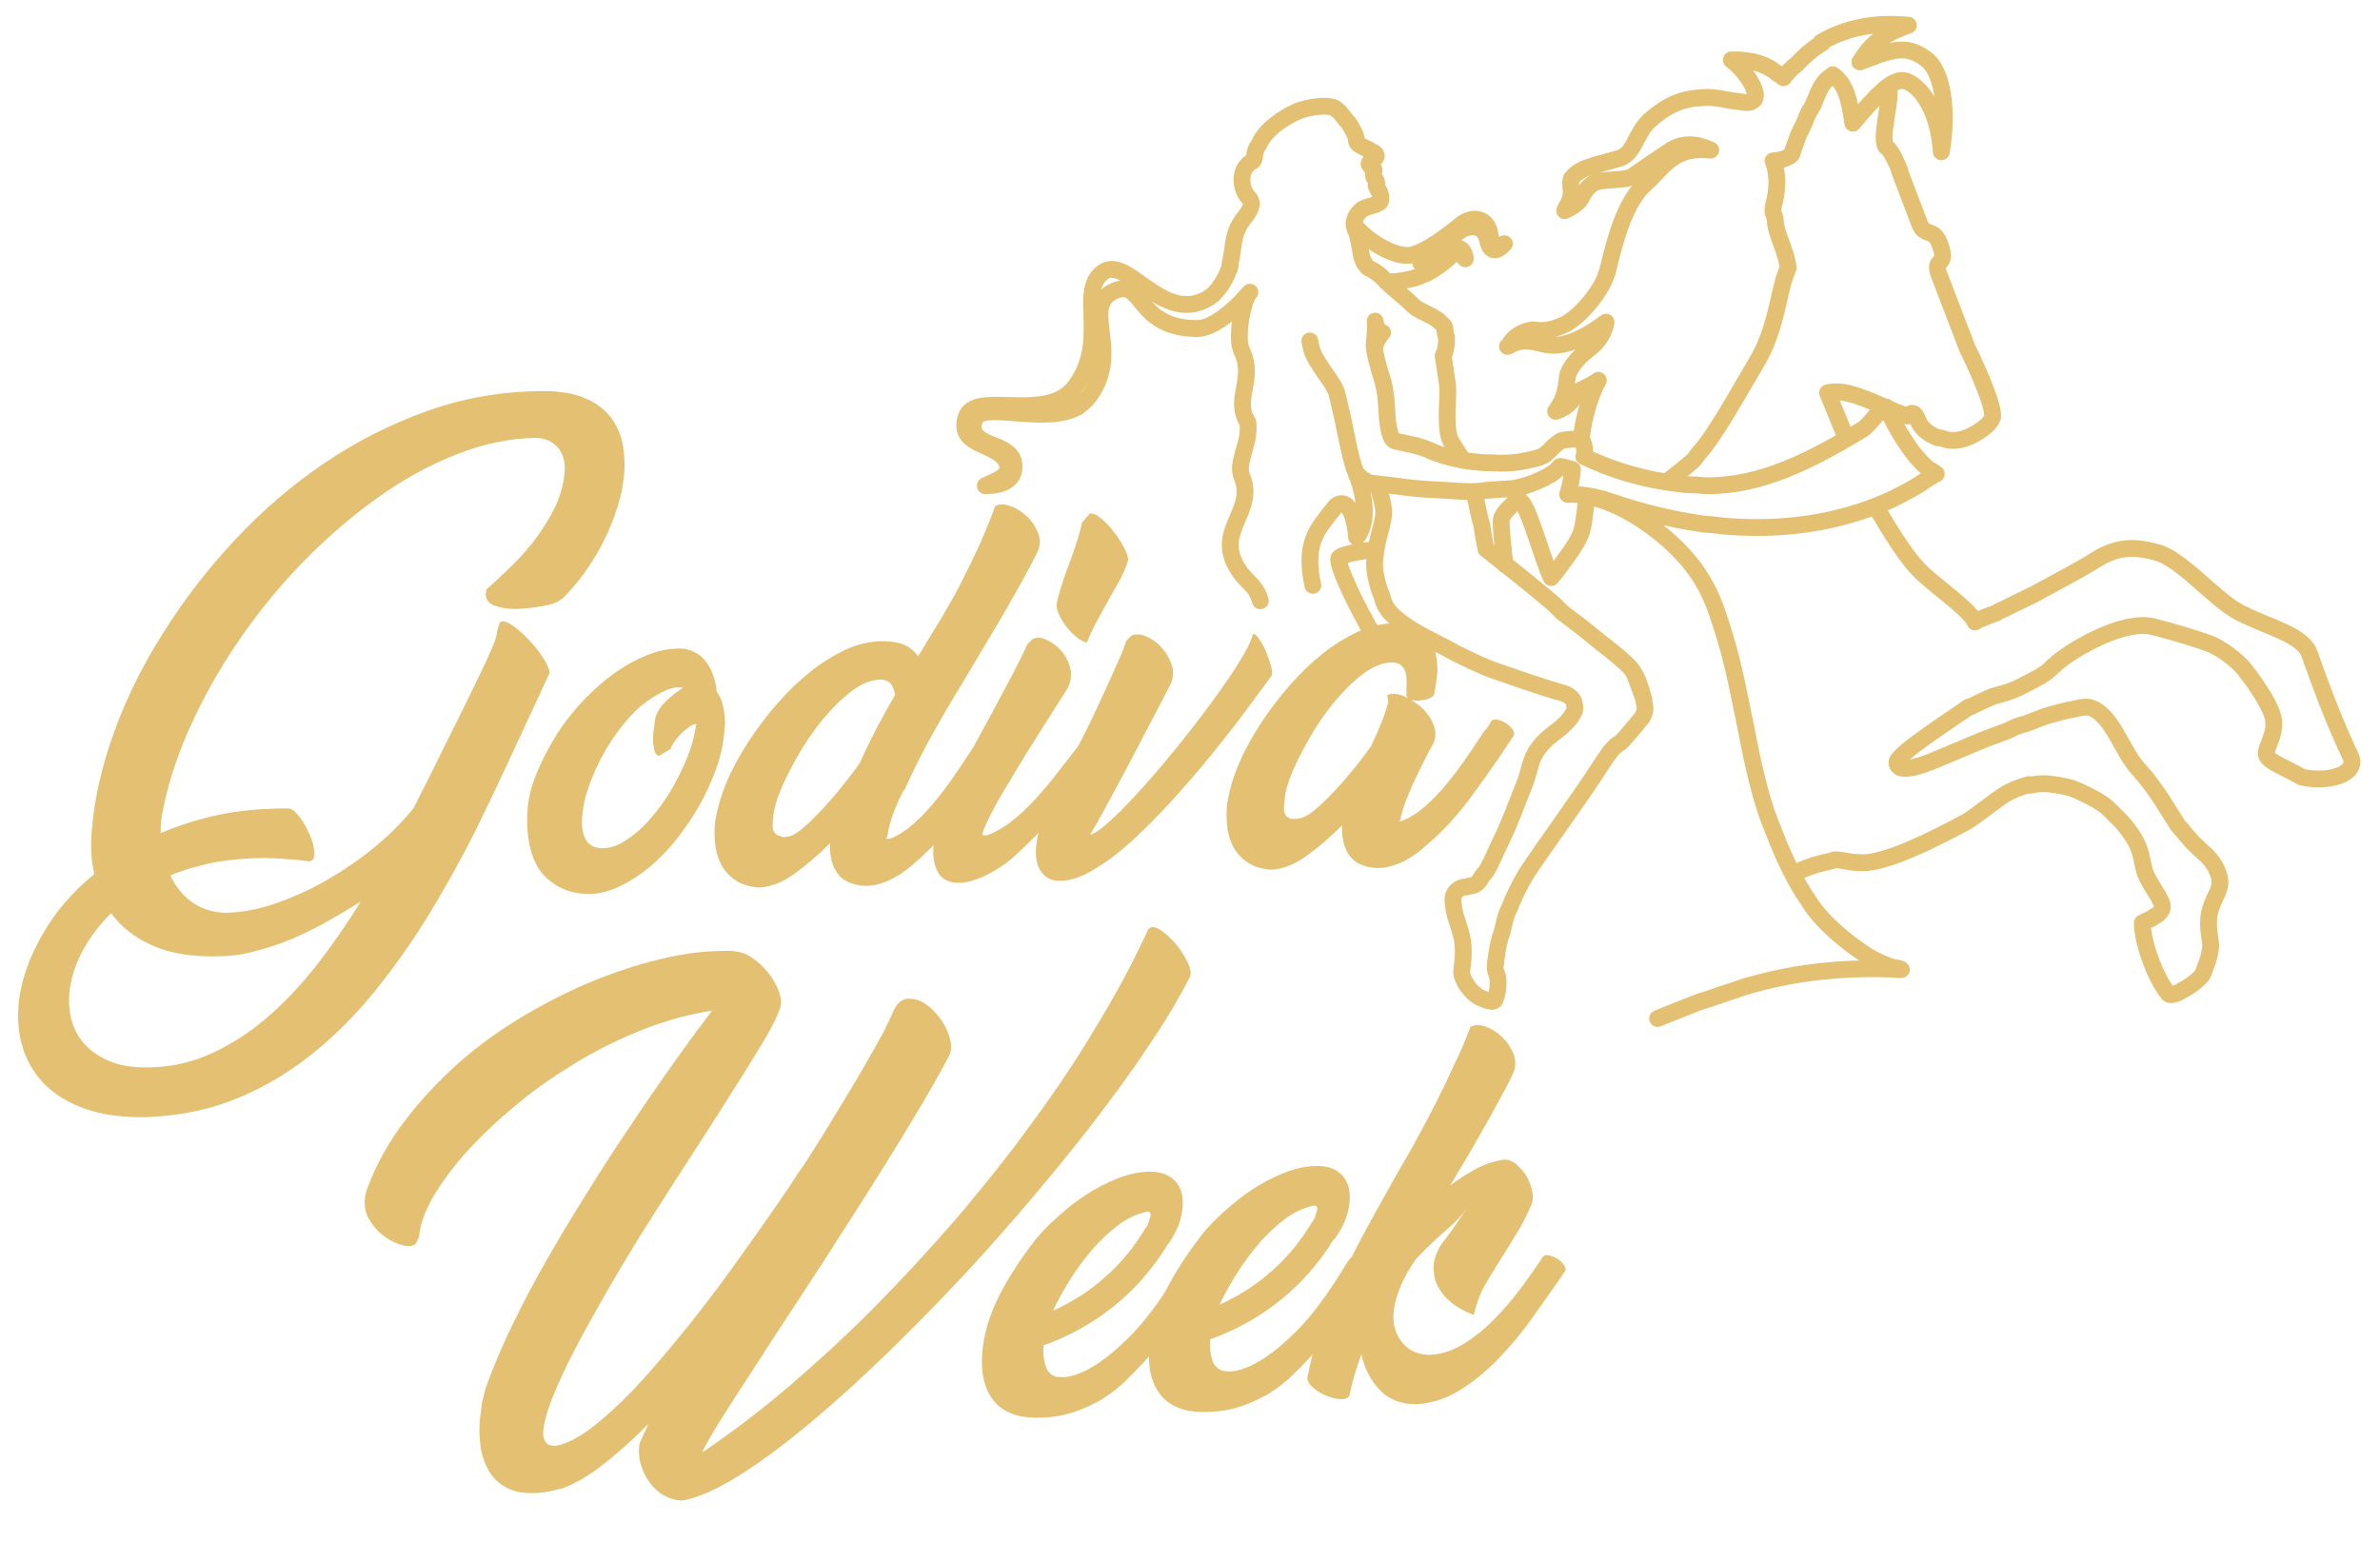 <svg version="1.2" xmlns="http://www.w3.org/2000/svg" viewBox="0 0 707 458" width="707" height="458"><style>.a{fill:none;stroke:#e4c172;stroke-linecap:round;stroke-linejoin:round;stroke-width:5}.b{fill:#e4c172}</style><path fill-rule="evenodd" class="a" d="m369.3 89c-2.8 3.1-9 8.6-13.5 8.6-19 0.1-15.8-15.9-25.5-10.8-4.7 2.6-3.6 7.7-3 13.1 0.7 5.4 0.9 12.2-4.3 18.5-0.8 0.9-1.9 1.8-2.8 2.5-10.1 5.6-28.7-2.1-30.7 3.8-2.9 8.8 11.4 5.9 11.7 13.5 0.4 4.7-4 6.1-8.5 6.1 2.9-1.4 7.2-2.8 6.7-5.7-1.4-7.4-15.4-5.2-12.4-14.6 2.4-8 22.7 1.3 31.4-8 0 0 0.2-0.1 0.4-0.4 11-13.6 1-28.8 8.7-34.6 7.2-5.6 17.5 15.2 30.9 7.9 3.8-2 6.1-7.2 6.5-8.4 0.3-0.7 0.5-1 0.5-1.6m69.2 57.8c-0.7-1.1-3.7-5.5-4-6.5-0.9-3.1-0.7-6.3-0.7-8.6 0.1-2 0.4-6.4-0.1-8.5-0.2-1.3-0.8-5.8-1.1-7.4 0.5-0.9 0.7-1.7 0.8-2.4 0.2-0.9 0.2-1.8 0.2-2.4 0.1-0.6-0.1-1.1-0.3-1.6-0.3-1.6 0-1.4-0.3-2.2-0.2-0.5-0.5-0.6-1-1.1 0 0-0.3-0.2-0.4-0.4-0.4-0.4-1.2-1-2.7-1.8-2.2-1.2-3.8-1.7-5.1-2.9-2.4-2.5-5.1-4.3-7.8-7-0.9-0.8-1.9-2.1-3.1-2.8-1.2-1-1.8-1-2.6-1.6-0.8-0.6-1.8-2.4-2-3.8-0.2-1.3-0.9-5.4-1.4-6.6-0.5-1.2-0.8-2-0.8-2.8 0.5-2.5 1.4-3.1 2.4-4.1 1.2-0.7 4.1-1.3 5-1.9 0.5-0.2 0.6-0.8 0.6-1.4 0.1-0.6-0.2-1.3-0.5-2.1-0.4-0.4-0.5-0.6-0.8-1.4-0.4-0.4 0.4-0.4-0.1-1.7-0.1-0.3-0.6-0.9-0.7-1.2-0.1-0.2-0.1-0.2-0.1-1.1-0.2-0.5 0.4-0.4 0.1-1.2-0.2-0.5-0.8-0.6-0.9-0.8-0.4-0.4-0.8-0.6-0.2-1.3 0.1-0.6 2.2-0.9 1.8-2.1-0.3-0.7-0.9-0.8-1.6-1.1-0.4-0.4-0.4-0.4-1.8-1-1.1-0.7-2.1-0.9-2.4-1.9-0.3-0.7 0.1-0.6-0.3-1.6-0.5-1.2-1.3-2.6-2-3.8-0.8-0.6-2.8-3.8-3.4-3.8-1.3-2.2-9-1.1-12.4 0.5-3.6 1.7-9.1 5.2-10.9 9.6-2.1 2.8-0.6 4.5-2.3 5.2-3.9 2.4-3.2 8.1-0.8 10.6 2.2 2-0.6 5.1-1.7 6.6-3.2 4.3-2.6 8.1-3.8 13.1m78.9 207.2c0.1 0.3 0.2 0.5-0.1 0.6-0.3 3 0.8 2.8 0.8 5.1 0.1 2.5-0.3 4.4-0.9 5.8-0.7 1.1-3.6-0.4-4.6-0.8-2.5-1.3-4.9-4.7-5.3-7.1 0-2.3 1.2-6.5-0.1-11.4-1.2-4.7-1.9-5-2.4-9.3-0.7-4 2.7-4.8 2.7-4.8 0 0 0.5-0.2 1.3-0.2 0.7-0.3 1.3-0.2 2.1-0.5 2-0.8 1.9-2.4 3.2-3.5 1.2-1.3 2.8-5.3 5-9.9 2.6-5.2 4.9-11.8 7.1-17.2 1.4-3.7 1.4-6.8 3.9-10 2.9-4.2 6.3-5 9.4-9 0.9-1.5 1.8-2.1 1.3-4.2-0.2-1.9-2-2.9-3.8-3.4-6.4-1.8-13-4.2-19.2-6.3-3.9-1.3-8.8-3.7-12.4-5.5-5.4-3.1-11.9-5.7-16.7-9.6-2.8-2.1-4.5-4.3-5.1-7.4-1.3-2.6-2.5-8.1-2.1-10.6 0.1-2.6 1-6.4 1.6-8.6 0.5-1.6 0.9-3.7 1.1-5.3 0.1-2-1.5-7.3-1.9-8.5m28.7 2.2c0.7 2.6 1.6 8 2.3 9.7 0 0.8 1 6.1 1.2 7.2 5.8 4.6 12.9 10.2 17.5 14.1 1.7 1.4 3.3 2.7 4.8 4.4 2.1 1.8 5.6 4.1 9.8 7.7 4.1 3.3 7.2 5.5 9.9 8.2 0.8 0.6 1.5 1.7 2.1 2.6l2.8 7.5c0 0.8 0.2 1.3 0.3 2.2 0.4 1.8-0.9 3.5-0.9 3.5 0 0-5 6.2-6.3 7.3-0.9 0.6-2.1 1.1-4.3 4.5-0.4 0.4-0.7 1.1-1.3 1.9-5.5 8.7-19.7 28.3-21.8 31.7-2.4 3.5-4.8 9-5.7 11.3-1.5 2.8-1.5 5.7-2.7 8.7-0.6 2.2-0.9 4.3-1.3 7m-55.2-184.4c0.5 2.9 1.1 4.4 2.5 6.5 0.9 1.6 4.3 6.1 4.9 7.5 1.1 2.1 1.2 4.7 2.1 7.7 1.2 5.5 3.1 16.4 4.6 17.9 1.1 1.3 3.7 2.9 4.7 2.7 1.2 0.1 3.9 0.5 6.9 0.8 3 0.5 9 1.1 13.3 1.2 4.1 0.2 8.5 0.7 11.8 0.3 2.4-0.4 4.7-0.4 6.9-0.6 0.6 0.1 1.1-0.1 1.7-0.1 2.5-0.1 6.3-1.3 9.5-2.8 2.4-1.2 3.5-1.9 4.6-2.9 0.2-0.3 0.4-0.4 0.8-0.9 0.2-0.1 2.5 0.5 3.7 0.9-0.2 3.2-0.6 4.5-1.4 7.4 3.6-0.2 8.5 0.7 11.8 1.8 9.8 3.4 19.3 5.7 28.6 7 2 0.1 3.8 0.3 5.9 0.6 17.7 1.5 34.4-0.9 49.9-7.9 2.4-1.2 4.8-2.4 7.3-3.9 1.6-0.9 2.9-2 4.6-2.9 0.4-0.4 0.9-0.6 1.4-0.8-0.8-0.6-1.6-1.1-2.2-1.4-5.3-4.2-10-12.7-12.7-18.5m-158-54.1c3.9 5 12.9 10.4 17.7 8.8 4.3-1.4 9-4.8 13.8-8.7 0.2-0.1 0.5-0.2 0.6-0.5 4.1-2.7 7.4-0.8 8.1 2.6 0.2 1.3 0.7 5.7 4.4 3.4-3.8 4.3-4.9-0.1-5-1.2-1.1-4.4-4.7-4.2-7-3.3-0.7 0.3-1.1 0.7-1.6 0.9-3.4 3-5.2 6.5-11.2 9.4 3.7 0 6.2-0.9 9.6-3.9 1.5-1.2 3.3-0.4 3.6 2.6-1.5-1.7-2.4-2.5-4.1-1-3.8 3.4-6.6 5.1-8.8 5.9-2.4 1.2-8 2.1-10.6 1.9m35.3 84.1c-0.5-3.5-1.4-12.4-1.1-13.6 0.2-0.9 1.3-2.5 2.6-3.6 1-1.2 2.1-1.9 3-1.7 2.2 0.6 6.9 18.1 9.2 22.7 1.8-2.1 6.5-8.4 8-11.3 0.3-0.7 0.5-1 0.8-1.7 0.9-2.1 1.5-9 1.8-11.1 0 0 9.5 0.9 22.2 11.3 13.3 10.9 15.8 20.8 18.6 29.7 2.8 8.9 4.6 18.8 6.6 28.5 1.9 10.1 4.3 20.3 6.8 26.7 2.6 6.7 6 15.7 11.7 24 3.7 6 10.9 12.1 17.3 16.2 2.6 1.6 5 2.6 7 3.3l0.3 0.7c-1.4 0-3.5-0.1-5.7-0.1-8.2 0-21.4 0.7-35.5 4.7-1.8 0.4-3.3 1-5.1 1.6-3.8 1.2-7.5 2.6-10.9 3.6-4.6 1.8-8.6 3.4-12.3 4.9m-83.8-137.7c-0.5-0.6-1.5-1.2-1.8-1.4-0.8 0-7 1-8.4 1.8-0.5 0.2-0.9 0.6-0.7 1.1-0.1 2 3.7 10.5 8.3 18.8 0.1 0.3 0.1 0.3 0.2 0.5 1.2 2 2.7 3.5 4 5.1-1 0.4-8.1 3.2-8.7 3.7m84 5.6l2.8 7.5c-0.4-1-0.6-2.3-1.3-4.1-0.1-0.5-0.7-2-1.5-3.4zm47.2 59.7c0 0 3.6-2.5 11.3-4 0.3-0.1 0.5-0.2 0.8-0.3 1.3-0.2 3 0.3 5.1 0.6 1.8 0.2 3.6 0.4 6 0 8.9-1.4 24.2-9.8 28.2-11.9 3.7-2.3 7.1-5.3 11.2-8 2-1.3 4.5-2.3 7.4-3.1 0 0 0 0 0.3 0.2 1.8-0.4 3.8-0.6 5.5-0.4 2.4 0.2 4.8 0.7 7 1.3 3.3 1.3 6.5 2.9 9.2 4.7 1.1 0.7 2.5 2.2 3.9 3.6 2.6 2.4 5.1 5.8 6.3 8.4 1.6 3.4 1.6 7.1 2.6 9 2 4.6 6.2 8.7 4.4 10.8-0.6 0.8-1.2 1.3-2 1.6-1.1 1-2.4 1.2-3.5 1.9 0 6 4.1 16.7 7.7 21 0.5 0.7 2.4 0.2 4.2-1 2.9-1.4 5.6-3.9 6.1-4.9 0.8-2.3 2-4.5 2.3-8.3 0.1-2-1.5-6.2 0-11.1 1.6-4.9 3.9-6.3 2.1-10.8-1.1-3-3.3-5-5.1-6.6-3.4-3-5.4-5.9-6.8-7.4-2.1-3.2-6.3-10.7-11.3-16.2-5.2-5.4-7.9-16.1-14.2-18.5-1-0.5-2.7-0.4-5 0.2-2.4 0.4-5.8 1.3-9.1 2.3-2 0.8-3.7 1.4-5.7 2.2-1.6 0.3-3.3 1-5 1.9-2.7 1-5.2 2-7.7 2.9-7.1 3-13 5.5-15.5 6.5-6.7 2.6-9.9 2.4-9.9 0.1-0.1-2.5 18.5-14.3 21.4-16.5m1.8-25.2c-1.7-4.1-13.7-11.9-17.3-16.2-4.3-4.6-9.8-14-12.2-18.2m-167.2 23.5c-2.3-10.5 0.2-15.2 4-20 0.7-1.1 1.8-2.1 2.5-3.2 1.8-2.1 5.5-2.1 6.5 8.9 4.5-5.4 1.2-16.1 0-18.5m-33.3-51.1c-1.3 4.2-2.3 11.1-0.8 14.3 4.1 8.4-2.7 14.4 1.8 21.2 0.8 6.5-3.7 11.9-1.7 16.3 4.1 10.1-8.2 15.9-1.5 26.8 2.5 4.4 5.6 5 6.9 9.9m185.6-57.5c-2.5 1.5-4.6 5.3-6.9 6.7-15.5 9.3-30 16.7-46 16.6-2-0.1-3.8-0.3-5.8-0.3-10.9-1-21.4-3.8-30.8-8.4 0.5-1 0.2-4-0.7-4.9-0.3-0.7-1-0.5-1.5-0.3-1.1 0.1-3.6 0.2-4.4 0.5-1 0.4-2.7 1.9-3.7 3.1-0.4 0.4-0.9 0.6-1.1 1-0.9 0.6-1.9 1-3.7 1.4-4.4 1.1-8 1.4-11.8 1.1-1.4 0-2.9 0-4.6-0.2-4.4-0.3-10.9-1.8-14.5-3.6-3.4-1.5-7.9-2.1-10.1-2.7-1.3-0.4-1.7-3-2-4.6-0.6-3.2-0.3-8.2-1.5-12.8-1.5-4.6-2.8-9.5-2.7-11.5 0-0.8 0.6-3.6 0.3-6.7 0.2 1.9 1.2 3.2 2.2 3.4-0.4 0.4-2.5 3-2.3 4.9m39.4-0.8c0.3-0.1 0.2-0.3 0.4-0.4l0.1 0.2c-0.3 0.1-0.3 0.1-0.5 0.2zm-78.5-13.9c1.2-1.3 2-2.2 2-2.2-0.4 0.4-1.1 1.6-1.6 3.2m100.1 40.6c0-3.1 1.8-11.8 5-17.6-3.3 2.4-6.1 2.6-7 4.7-1.1 2.4-3.9 4-5.7 4.5 3.2-4.3 3.1-7.5 3.5-10.2 0.2-1.8 2.3-5.2 6.5-8.4 4.2-3 4.9-7.3 5-7.9-7.1 5.3-13.2 7.9-18.6 6.5-4.1-1-6.5-1.5-10.1 0.4l-0.1-0.2c2-3.6 6.3-4.4 7.1-4.4 3.3 0.4 5.2 0.3 9.6-1.7 5.4-2.9 11.4-11.2 12.2-14.9 0.2-0.1 0.2-0.3 0.2-0.3 0.7-2.6 1.3-5.6 2.3-8.9 1.8-6.4 4.7-13.8 9.2-17.7 5.5-5 8.3-11.1 19.3-9.9-6.3-3-10.1-1-11.7-0.1-4.1 2.7-7.7 5.2-11.3 7.7-2.4 1.8-9.4 0.7-11.9 2.3-0.2 0.1-0.2 0.1-0.2 0.1-2.5 1.8-2.7 3.3-3.8 4.9-0.8 0.9-1.9 1.9-4.5 3.1 1.2-2.7 2.4-3.5 1.8-7.2 0-0.8-0.1-1.7 0.2-2.4 1-1.2 2.5-2.4 4.5-3.1 2.7-1 6.1-1.8 9.2-2.7 5-1.1 5-7 9.4-11.3 6.2-5.5 10.6-6.6 15.9-6.9 3.3-0.4 7.4 0.9 11 1.2 1.9 0.4 3.3 0.4 4.1-0.4 2-1.4-1.4-8-6.6-12 2.5-0.1 4.6 0.2 6.8 0.6 2.6 0.7 5 1.8 7.1 3.6 0.7 0.3 1.1 0.7 1.6 1.1 1.1-1.6 2.6-3 3.9-4 2.4-2.6 5-4.8 7.6-6.3m-0.4-0.2c9.3-5.5 18.9-5.8 26-5.1-9 3.2-11.5 6.4-14.4 10.9 8.9-3.4 13.6-5.5 19.6-0.9 5 3.5 6.7 15.4 4.6 27.6-0.9-12.8-6.2-19.3-10.2-20.9-4.1-1.8-9.6 4.8-16.1 12.4-0.9-6.2-1.9-11.7-6-14.4 0 0-0.2 0.3-0.4 0.4-3.7 2.3-4.4 7.1-6 9.7-0.6 0.8-0.9 1.5-1.2 2.2-0.7 2-1.7 3.8-2.5 5.5-0.7 2-1.4 3.7-1.8 5 0 0.8-0.6 1.4-1.4 1.7-1.9 1-4.4 1.1-4.4 1.1 1.7 4.5 1.2 8.4 0.5 11.8m33.8-34c1.2 3.8-3.1 16.5-0.4 18.3 1.6 1.1 3.8 6.9 3.8 6.9m20.1 52.9l-8.4-21.9c-2.2-5.7 2.9-2 0.1-9.4-1.8-4.7-4.2-2.1-5.8-5.5l-6.1-16m20.2 52.8c0.9 1.6 8 16.6 7.4 20.2-0.3 1.5-2.8 3.9-6.4 5.6-2.6 1.3-5.8 1.9-8.6 0.7-0.6-0.1-0.9-0.2-1.2-0.1-4-1.6-5.4-3.6-6.1-5.6-0.8-2-1.7-2.2-2.9-0.9-0.3 0.1-6.3-2.4-6.7-2.6-3.8-1.7-7.2-3.2-10.4-4-2.2-0.6-4.6-0.8-6.7-0.3l5.6 13.7m-21.3-70.8c-1.1 3.8-0.2 3.8 0.1 5.3 0.2 5 3.2 9 3.9 14.7-3 6.3-3.1 17.7-9.6 28.4-4.7 7.8-12.3 21.8-17 26.7l-1.3 1.8c-0.8 0.9-7.8 6.5-8.3 6.7m91.7 41.6c0.6-0.5 1.4-0.8 2.9-1.4 1-0.4 2-0.8 3.5-1.3 0.4-0.4 1.2-0.7 2.1-1.1 1.9-1 5-2.5 8.4-4.1 6.8-3.7 15.2-8.1 19.5-10.9 7.6-4.6 13.4-2.9 17.2-2 7.5 1.7 17.3 13.9 24.8 17.9 9.2 4.7 19.1 6.7 21 12.5 3.9 11 7.6 20.7 12.2 30.4 2.3 5.4-7 7.8-14.5 6.1-5.4-3.1-9.4-4.4-10.4-6.3-1-1.9 2.5-5.5 2-10.4-0.1-3.1-4.4-10-8.8-15.5-2.1-2.6-6.9-6.2-10.3-7.5-2.3-0.8-7.3-2.6-16.7-5-8.5-2.2-23.2 6.3-28.4 10.6-0.4 0.4-0.8 0.9-1.3 1.1-1.4 1.7-3.7 3.1-6.5 4.5-1.9 1-3.5 1.9-5.5 2.7-1.7 0.7-3.6 1.1-5.1 1.6-0.6-0.1-7.5 3.3-7.7 3.4m-23.4 77.1c0.7 0.3 1.3 0.4 1.9 0.4 2.2 0.6 1.4 0.6-1.6 0.3z"/><path class="b" d="m148.4 185.1c0.6-0.8 1.8-0.6 3.5 0.5 1.7 1.1 3.4 2.6 5.1 4.4 1.7 1.8 3.3 3.7 4.5 5.7 1.3 2 1.8 3.5 1.7 4.4l-6.1 13.1c-4.1 8.9-8.3 18-12.8 27.3-4.4 9.3-9.2 18.2-14.3 26.9-5.1 8.7-10.6 16.9-16.6 24.5-5.9 7.7-12.4 14.4-19.4 20.2-7 5.8-14.6 10.5-23 14-8.3 3.5-17.4 5.4-27.2 5.8-7.3 0.2-13.5-0.7-18.6-2.5-5.1-1.8-9.2-4.4-12.3-7.6-3.1-3.3-5.2-7.1-6.4-11.4-1.2-4.3-1.4-8.9-0.8-13.7 0.9-6.3 3.2-12.7 7-19.2 3.7-6.5 8.8-12.5 15.3-17.8-1-4.4-1.2-9.1-0.6-14.3q1.2-13.4 6.6-28.2c3.6-9.9 8.4-19.6 14.5-29.2 6-9.6 13-18.7 21.1-27.4 8.1-8.7 16.9-16.3 26.6-22.9 9.7-6.6 20-11.8 31-15.7 11-3.9 22.5-5.8 34.3-5.8 5 0 9.2 0.7 12.5 2.2 3.3 1.4 5.8 3.4 7.6 5.8 1.8 2.5 3 5.3 3.5 8.5 0.5 3.2 0.6 6.5 0.1 10-0.4 3.2-1.2 6.5-2.4 9.8-1.1 3.4-2.6 6.6-4.2 9.7-1.7 3.1-3.5 6-5.5 8.7q-3 4-6.3 7.2l0.1-0.3c-0.9 1-2.7 1.7-5.3 2.2-2.6 0.5-5.2 0.8-7.7 0.9-2.9 0.1-5.3-0.3-7.3-1.1-2-0.9-2.7-2.4-2.1-4.7l1.9-1.7c1.7-1.6 3.7-3.4 6-5.7q3.4-3.3 6.6-7.5c2.1-2.8 4-5.8 5.7-9.2q2.5-5 3-10.5c0.1-1.1 0.1-2.3-0.1-3.4-0.2-1.2-0.6-2.2-1.2-3.2-0.6-1-1.5-1.9-2.7-2.6-1.1-0.7-2.6-1.1-4.4-1.2-7.8 0.1-15.7 1.7-23.9 5-8.2 3.2-16.1 7.6-23.8 13.2-7.7 5.5-15.1 12-22.2 19.3-7 7.3-13.4 15.2-19 23.5-5.6 8.3-10.4 16.9-14.3 25.7-3.9 8.8-6.6 17.5-8.1 25.9q-0.3 2.4-0.3 4.8c4.8-2 9.9-3.7 15.4-5 5.5-1.3 11.3-2 17.4-2.2 0.7 0 1.6-0.1 2.7-0.1q1.5 0 2.7 0c1 0.2 2.1 1.2 3.3 2.8 1.2 1.6 2.1 3.4 2.9 5.2 0.8 1.8 1.2 3.6 1.3 5.1 0.1 1.6-0.4 2.4-1.5 2.6-3-0.4-5.9-0.6-8.7-0.8-2.8-0.2-5.5-0.2-8.1-0.1-4.8 0.2-9.2 0.7-13.2 1.6-4 0.9-7.8 2-11.3 3.5 1.5 3.2 3.6 5.9 6.4 7.9 2.8 2 6.1 3.1 10 3.2 4.8-0.1 9.7-1 14.9-2.8 5.2-1.8 10.3-4.1 15.3-7 5-2.9 9.8-6.2 14.2-9.8q6.6-5.5 11.4-11.4l5.6-11.1c2.6-5.3 5.1-10.4 7.5-15.1 2.4-4.8 4.4-9 6.2-12.7 1.8-3.7 3.2-6.7 4.2-9.1 1-2.4 1.4-3.8 1.3-4.4zm-82.4 99c-8.3 0.3-15.1-0.7-20.5-3.1-5.4-2.3-9.5-5.6-12.5-9.7q-5.3 5.3-8.4 11.1c-2.1 3.9-3.4 7.8-3.9 11.8q-0.6 4.8 0.6 9c0.8 2.8 2.1 5.3 4.2 7.4 2 2.1 4.7 3.8 7.9 5 3.3 1.2 7.2 1.7 11.8 1.5 6.2-0.2 12.2-1.6 17.8-4.2 5.6-2.6 11-6 16.1-10.4 5.1-4.3 10-9.5 14.7-15.4 4.6-5.9 9.1-12.3 13.3-19.2-3.3 2.1-6.7 4.1-10.1 6-3.4 1.9-6.9 3.6-10.4 5.1-3.5 1.5-7 2.6-10.5 3.5-3.4 1-6.8 1.5-10.1 1.6z"/><path class="b" d="m202.9 192.7c3.2 0.5 5.6 2 7.2 4.4 1.6 2.4 2.5 5.2 2.8 8.3 0.8 1.1 1.4 2.4 1.8 4 0.4 1.6 0.6 3.4 0.7 5.4-0.1 0.6-0.2 1.3-0.2 1.9 0 0.6-0.1 1.4-0.2 2.3-0.4 3.5-1.3 7-2.7 10.6-1.4 3.6-3 7.1-5 10.5-2 3.4-4.2 6.6-6.7 9.7-2.5 3.1-5.2 5.8-8 8.1-2.8 2.3-5.7 4.1-8.6 5.5-3 1.4-5.8 2.1-8.6 2.2-5.2 0.1-9.5-1.5-13-4.7-3.5-3.2-5.4-8.4-5.8-15.4 0-0.9 0-1.8 0-2.8 0-1 0.1-2.1 0.2-3.2 0.4-3.5 1.4-7 3-10.7q2.4-5.5 5.7-10.8c2.3-3.5 4.9-6.9 7.9-10 3-3.1 6.1-5.9 9.4-8.2 3.3-2.3 6.6-4.1 10.1-5.4 3.3-1.3 6.7-1.8 10-1.7zm-7.2 31.9c-0.6-0.2-1.1-0.8-1.3-1.6-0.2-0.9-0.4-1.8-0.4-2.9 0-1.1 0-2.2 0.2-3.4 0.2-1.2 0.3-2.3 0.4-3.1 0.2-1 0.7-2.1 1.4-3.1q1-1.5 2.4-2.7c0.9-0.8 1.7-1.5 2.5-2.1 0.8-0.6 1.5-1 1.9-1.3-0.2-0.2-0.8-0.2-1.7-0.2-1.8 0.2-3.8 1-6 2.3-2.3 1.3-4.4 2.9-6.4 4.8-2.1 2.1-4 4.4-5.8 6.9-1.8 2.5-3.3 5.1-4.7 7.8-1.4 2.7-2.5 5.4-3.4 8-0.9 2.6-1.5 5.1-1.7 7.3-0.5 3.1-0.2 5.6 0.6 7.6 0.9 2 2.6 3.1 5.3 3.1 1.9 0 3.9-0.6 5.9-1.7 2-1.2 4-2.7 6-4.6 1.9-1.9 3.8-4.1 5.6-6.6 1.8-2.5 3.4-5.1 4.8-7.9q2.1-4 3.6-8.1c0.9-2.7 1.5-5.1 1.8-7.4l0.2-0.6c-0.6 0-1.4 0.3-2.2 0.9-0.8 0.6-1.6 1.2-2.3 1.9-0.7 0.7-1.4 1.5-2 2.4-0.6 0.8-1 1.6-1.2 2.2z"/><path class="b" d="m268.5 234.7c-1.3 2.4-2.3 4.7-3.2 7.1-0.8 2.4-1.4 4.4-1.6 6.1-0.1 0.7-0.3 1.2-0.6 1.3h1.2c2.4-0.9 4.6-2.3 6.8-4.2 2.2-1.9 4.3-4.1 6.3-6.5 2-2.4 4-5 5.9-7.8 1.9-2.7 3.6-5.4 5.3-7.9 0.6-0.7 1.1-1.2 1.4-1.7 0.3-0.5 0.6-1 0.9-1.6 0.3-0.4 0.9-0.5 1.8-0.4 0.9 0.2 1.7 0.5 2.6 1.1 0.8 0.5 1.5 1.2 2 1.9 0.5 0.7 0.5 1.4 0.1 2l-3.3 4.9v0.1c-3.3 4.8-6.7 9.6-10.2 14.3-3.6 4.7-7.5 9-12 12.8-0.7 0.7-1.6 1.4-2.6 2.2-1.1 0.8-2.2 1.6-3.5 2.3q-2 1.1-4.2 1.8c-1.5 0.5-3.1 0.7-4.7 0.7-3.8-0.2-6.6-1.5-8.2-3.8-1.6-2.3-2.3-5.3-2.1-8.9-3.5 3.5-7 6.5-10.6 9.1-3.6 2.6-7.1 3.9-10.4 4.1-3-0.2-5.5-1-7.3-2.3q-2.7-1.9-4.2-4.8c-0.9-1.9-1.5-3.9-1.7-6.1-0.2-2.2-0.2-4.3 0-6.2 0.3-1.8 0.6-3.2 0.9-4.4q1.1-4.5 3.6-9.9c1.7-3.6 3.8-7.2 6.2-10.8q3.6-5.4 8.1-10.5c3-3.4 6.1-6.4 9.5-9.1 3.3-2.7 6.8-4.8 10.3-6.5 3.5-1.6 7-2.5 10.5-2.6 1 0 2 0 3 0.1 1 0.1 2 0.3 3.1 0.6 2.2 0.7 3.9 2 5.1 3.8l1-1.6 4.3-7.1c1.9-3 3.7-6.2 5.5-9.4 1.8-3.3 3.4-6.5 4.9-9.6 1.5-3.1 2.9-6.1 4.1-9 1.2-2.9 2.3-5.5 3.1-7.9 1.2-0.7 2.7-0.7 4.4-0.1 1.8 0.6 3.4 1.6 4.9 3 1.5 1.3 2.6 3 3.4 4.9 0.8 1.9 0.8 3.7 0 5.5-0.4 1-1.3 2.6-2.5 4.9-1.2 2.3-2.6 4.9-4.2 7.7-1.6 2.9-3.4 5.9-5.2 9-1.9 3.1-3.6 6.1-5.3 8.9l-4 6.7 0.1-0.1c-3.2 5.2-6.4 10.5-9.5 16.1-3.2 5.6-6.2 11.5-9 17.8zm-33.7 13.7c1.1-0.4 2.6-1.3 4.3-2.9 1.8-1.5 3.6-3.4 5.6-5.5 1.9-2.1 3.8-4.3 5.7-6.7 1.9-2.3 3.5-4.5 4.9-6.4l1.9-4.1c2.6-5.5 5.5-10.9 8.7-16.3-0.2-1.2-0.6-2.2-1.1-3.1-0.6-0.9-1.5-1.3-2.9-1.5-3 0-6 1.2-9 3.5-3 2.3-5.9 5.2-8.7 8.6-2.8 3.5-5.3 7.1-7.5 11.1-2.2 3.9-4 7.5-5.2 10.6-0.4 0.9-0.7 2-1.1 3.3-0.4 1.3-0.6 2.6-0.7 3.9-0.1 0.9-0.2 1.7-0.2 2.5 0 0.8 0.2 1.5 0.6 2 0.4 0.5 0.9 0.9 1.7 1 0.7 0.5 1.7 0.3 3 0z"/><path class="b" d="m306.7 189.9c1.2-0.6 2.6-0.6 4.2 0.2 1.6 0.7 3.1 1.8 4.3 3.2q1.9 2.1 2.7 5.1c0.5 1.9 0.3 3.9-0.6 5.7 0.2-0.2 0.1 0-0.2 0.5-0.3 0.5-0.7 1.1-1.3 2-0.5 0.8-1.1 1.8-1.8 2.8-0.7 1.1-1.3 2-1.8 2.9-1.4 2.1-2.9 4.5-4.5 7.1-1.6 2.6-3.3 5.2-4.9 7.9-1.6 2.7-3.2 5.3-4.7 7.8-1.5 2.5-2.7 4.8-3.7 6.7-1 2-1.7 3.5-2.2 4.7-0.4 1.2-0.4 1.8 0.1 1.7h0.8c2.5-0.9 5-2.3 7.4-4.2 2.4-1.9 4.7-4 6.9-6.4 2.2-2.4 4.3-4.9 6.4-7.6 2.1-2.7 4.1-5.2 6-7.7l2.1-3c0.5-0.5 1.1-0.6 1.9-0.4 0.8 0.3 1.6 0.7 2.3 1.4 0.7 0.7 1.2 1.4 1.6 2.2 0.3 0.8 0.3 1.5-0.2 2.1l0.1-0.2c-3.8 5.3-8.1 10.8-12.9 16.3-4.8 5.5-9.6 10.4-14.5 14.7-0.8 0.6-1.7 1.3-2.9 2.1-1.1 0.8-2.4 1.5-3.7 2.2-1.3 0.7-2.8 1.3-4.3 1.8-1.5 0.5-3 0.8-4.4 0.8-3.1 0-5.3-1.1-6.4-3.4-1.2-2.3-1.5-5.2-1.1-8.8 0.5-2.7 1.2-5.5 2.4-8.2l-0.1 0.1c1.5-4.1 3.6-8.8 6.4-14.2q4.2-8.1 8.7-16.2c2-3.7 3.8-7.2 5.7-10.7 1.8-3.5 3.4-6.6 4.7-9.5zm17-37.3c1-0.2 2.1 0.3 3.5 1.5q2.1 1.8 3.9 4.2 1.8 2.4 3 4.8c0.8 1.6 1.2 2.8 1 3.5-0.8 2.4-1.7 4.4-2.7 6.2-1 1.8-2.1 3.6-3.1 5.5-1.1 1.9-2.1 3.8-3.2 5.8-1.1 2-2.2 4.2-3.2 6.8-1-0.2-2-0.7-3.1-1.6-1.1-0.9-2.1-1.9-3-3.1-0.9-1.2-1.7-2.4-2.2-3.6-0.6-1.3-0.8-2.3-0.7-3.2 0.3-1.6 0.8-3.4 1.4-5.3 0.6-1.9 1.3-4 2.1-6.1 0.8-2.1 1.6-4.3 2.3-6.4 0.7-2.2 1.3-4.3 1.7-6.3z"/><path class="b" d="m336 188.9c1.2-0.6 2.6-0.6 4.3 0.1 1.7 0.7 3.2 1.7 4.6 3.2 1.4 1.5 2.4 3.2 3.1 5.1 0.7 1.9 0.6 3.8-0.1 5.6-0.4 0.9-1.2 2.3-2.2 4.3-1 2-2.2 4.2-3.5 6.7-1.7 3.3-3.6 6.8-5.6 10.7-2 3.9-4 7.5-5.8 10.9-1.8 3.4-3.4 6.2-4.7 8.6-1.3 2.3-2.1 3.6-2.3 3.9 1.3-0.3 3.4-1.7 6.3-4.4 2.8-2.6 6-5.9 9.4-9.7 3.5-3.8 7-8.1 10.7-12.6 3.7-4.6 7.1-9 10.2-13.3 3.1-4.3 5.8-8.1 7.9-11.6 2.2-3.5 3.4-6.1 3.8-7.8 0.3-0.5 0.9-0.2 1.6 0.8 0.8 1 1.5 2.3 2.2 3.8 0.7 1.5 1.2 3.1 1.7 4.7 0.4 1.6 0.4 2.7-0.1 3.2-2.1 2.8-4.6 6.2-7.6 10.3-3 4.1-6.4 8.3-10 12.8-3.6 4.5-7.5 8.9-11.5 13.4-4 4.4-8 8.4-11.9 12-3.9 3.6-7.7 6.5-11.5 8.7-3.7 2.3-7.1 3.4-10.1 3.4-2.3 0.1-4.2-0.8-5.6-2.7-1.4-1.9-1.9-4.7-1.4-8.4 0.1-1.2 0.4-2.5 0.8-4 0.4-1.5 1-3 1.8-4.6 1-2.4 2.2-5.1 3.8-8.4 1.6-3.2 3.3-6.6 5.1-10.1q2.2-4.4 4.5-9 2.2-4.6 4.2-9c1.3-2.9 2.6-5.6 3.7-8.2 1.2-2.6 2.1-4.9 2.8-6.9z"/><path class="b" d="m426.1 206q-0.1 0.8-0.9 1.2c-0.5 0.3-1.1 0.5-1.8 0.7-0.7 0.1-1.5 0.2-2.2 0.3-0.8 0-1.4-0.1-2-0.3 1.1 0.7 2.2 1.5 3.2 2.4 1 0.9 1.8 2 2.5 3.1 0.7 1.1 1.1 2.3 1.4 3.5 0.2 1.2 0.1 2.4-0.3 3.5-0.3 0.6-0.6 1.2-1 1.9-0.4 0.7-0.8 1.4-1.1 2.1-0.8 1.6-1.7 3.2-2.5 5-0.9 1.8-1.7 3.5-2.4 5.2-0.7 1.7-1.4 3.3-1.9 4.8-0.5 1.5-0.9 2.8-1 3.8 0 0.2 0 0.3-0.2 0.4q-0.2 0.1-0.3 0.3h0.8c2.4-0.9 4.6-2.3 6.8-4.2 2.2-1.9 4.3-4.1 6.3-6.5 2-2.4 4-5 5.9-7.8 1.9-2.7 3.6-5.4 5.3-7.9 0.6-0.7 1.1-1.2 1.4-1.7 0.3-0.5 0.6-1 0.9-1.6 0.3-0.4 0.9-0.5 1.8-0.4 0.9 0.2 1.7 0.5 2.6 1.1 0.8 0.5 1.5 1.2 2 1.9 0.5 0.7 0.5 1.4 0.1 2l-3.3 4.9v0.1c-3.3 4.8-6.7 9.6-10.2 14.3-3.6 4.7-7.5 9-12 12.8-0.7 0.7-1.6 1.4-2.6 2.2-1.1 0.8-2.2 1.6-3.5 2.3q-1.9 1.1-4.2 1.8c-1.5 0.5-3.1 0.7-4.7 0.7-3.8-0.2-6.6-1.5-8.2-3.8-1.6-2.3-2.3-5.3-2.1-8.9-3.5 3.5-7 6.5-10.6 9.1-3.6 2.6-7.1 3.9-10.4 4.1-3-0.2-5.5-1-7.3-2.3q-2.7-1.9-4.2-4.8c-0.9-1.9-1.5-3.9-1.7-6.1-0.2-2.2-0.2-4.3 0-6.2 0.3-1.8 0.6-3.2 0.9-4.4q1.1-4.5 3.6-9.9c1.7-3.6 3.8-7.2 6.2-10.8q3.6-5.4 8.1-10.5c3-3.4 6.1-6.4 9.5-9.1 3.3-2.7 6.8-4.8 10.3-6.5 3.5-1.6 7-2.5 10.5-2.6 1 0 2 0 3 0.1 1 0.1 2 0.3 3.1 0.6 1.9 0.6 3.4 1.5 4.5 2.9 1 1.4 1.8 3 2.2 4.8q0.6 2.9 0.6 6c-0.2 2.2-0.5 4.3-0.9 6.4zm-14 0.5c0.8-0.4 1.7-0.5 2.8-0.3q1.7 0.3 3.3 1.2c-0.4-0.4-0.5-0.8-0.4-1.3 0.1-0.2 0.1-0.5 0-0.8-0.1-0.3 0-0.6 0-1 0-0.8 0.1-1.6 0-2.5 0-0.9-0.2-1.7-0.4-2.4-0.3-0.8-0.7-1.4-1.3-1.8-0.6-0.5-1.3-0.7-2.3-0.8-3 0-6 1.2-9 3.5-3 2.3-5.9 5.2-8.7 8.6-2.8 3.5-5.3 7.1-7.5 11.1-2.2 3.9-4 7.5-5.2 10.6-0.4 0.9-0.7 2-1.1 3.3-0.4 1.3-0.6 2.6-0.7 3.9-0.1 0.9-0.2 1.7-0.2 2.5 0 0.8 0.2 1.5 0.6 2 0.4 0.5 0.9 0.9 1.7 1q1.1 0.1 3-0.3c1.2-0.4 2.7-1.3 4.5-2.9 1.8-1.6 3.7-3.4 5.6-5.5 2-2.1 3.9-4.4 5.8-6.7 1.9-2.4 3.5-4.5 4.8-6.4 1.1-2.4 2.1-4.8 3.1-7.1 0.9-2.3 1.5-4.3 1.9-5.9z"/><path class="b" d="m266.5 298.5c1-1.2 2.2-1.8 3.5-1.8 1.4 0 2.7 0.3 4 1 1.3 0.7 2.6 1.8 3.8 3.1q1.8 1.9 3 4.2c0.8 1.5 1.3 3.1 1.6 4.6 0.3 1.6 0.1 3-0.5 4.2-3 5.6-6.5 11.8-10.5 18.4-4 6.7-8.3 13.6-12.7 20.6-4.5 7.1-9 14.1-13.5 21.1-4.5 7-8.8 13.5-12.8 19.6-3.3 5.1-6.4 9.8-9.2 14.2-2.9 4.4-5.4 8.3-7.5 11.6-2.1 3.3-3.8 6.1-5 8.2-1.2 2.1-1.9 3.4-2 3.8l0.1 0.1c8.6-5.8 17.2-12.4 25.8-19.7 8.6-7.4 17.1-15.2 25.4-23.6 8.3-8.4 16.4-17.2 24.3-26.3 7.8-9.2 15.3-18.6 22.2-28.1q10.5-14.2 19.2-28.8c5.9-9.7 11-19.2 15.3-28.6 0.7-1.1 1.8-1.1 3.4-0.2 1.5 0.9 3 2.3 4.6 4 1.5 1.8 2.7 3.6 3.7 5.6 1 2 1.2 3.5 0.8 4.5q-4.8 9.5-12.6 21c-5.1 7.7-11 15.7-17.4 24-6.5 8.3-13.4 16.7-20.8 25.3-7.4 8.6-14.9 16.9-22.6 24.9-7.7 8-15.3 15.6-22.9 22.7-7.6 7.1-14.8 13.4-21.6 18.8-6.8 5.4-13.1 9.8-18.7 13.1-5.7 3.3-10.4 5.2-14.2 5.8-1.9 0-3.6-0.5-5.3-1.4-1.7-0.9-3.1-2.2-4.3-3.8q-1.8-2.4-2.7-5.4c-0.6-2-0.8-4.1-0.4-6.4l2.6-5.7c-4.9 4.9-9.6 9.1-14.2 12.6-4.6 3.5-8.7 5.7-12.3 6.8l0.1-0.1c-2.7 0.7-5.2 1.2-7.5 1.2-3.4 0.1-6.2-0.4-8.4-1.7-2.2-1.2-4-2.9-5.2-5.1-1.2-2.2-2.1-4.7-2.4-7.6-0.4-2.9-0.4-6 0.1-9.3 0.1-1.4 0.3-2.8 0.6-4.1 0.3-1.3 0.6-2.6 1.1-4 1.5-4.3 3.6-9.3 6.1-14.8 2.6-5.5 5.5-11.3 8.9-17.5 3.4-6.1 7.1-12.5 11.2-19.2 4.1-6.6 8.3-13.4 12.8-20.2 4.5-6.8 9.1-13.6 13.8-20.3 4.7-6.7 9.4-13.2 14.2-19.5-6.7 1-13.4 2.8-20.3 5.5-6.8 2.7-13.4 5.9-19.7 9.7-6.3 3.8-12.3 7.9-17.8 12.5q-8.4 6.9-14.7 13.8c-4.2 4.6-7.6 9.2-10.2 13.6-2.6 4.4-4 8.4-4.3 12l-0.9 2c-0.6 0.8-1.9 1-3.8 0.6q-2.8-0.6-5.7-2.7c-1.9-1.4-3.5-3.3-4.7-5.5-1.2-2.2-1.4-4.9-0.6-7.9 2.8-7.7 6.7-14.7 11.6-21.1 4.9-6.4 10.4-12.2 16.4-17.5 6-5.2 12.5-9.8 19.3-13.8 6.8-4 13.6-7.4 20.2-10.1 6.7-2.7 13.1-4.8 19.3-6.3 6.2-1.5 11.6-2.3 16.4-2.5 1.2 0 2.4-0.1 3.5-0.1 1.1 0 2.1 0 3.1 0.2 1.8 0.2 3.5 0.9 5.2 2.1 1.7 1.2 3.1 2.6 4.4 4.2 1.3 1.6 2.3 3.4 3 5.1 0.7 1.8 1 3.4 0.7 4.9-0.2 1-1 2.7-2.1 5-1.2 2.3-2.7 5-4.7 8.2-1.9 3.2-4.1 6.7-6.6 10.6-2.4 3.9-5 7.9-7.6 12-3.3 5.1-6.7 10.4-10.4 16.1-3.6 5.6-7.2 11.3-10.8 17-3.5 5.7-6.9 11.4-10.1 17-3.2 5.6-6.1 10.8-8.7 15.8-2.6 4.9-4.7 9.5-6.4 13.6-1.7 4.1-2.7 7.6-3.1 10.4-0.2 1.8 0.1 3.1 0.9 4 0.8 0.9 2.3 1.1 4.4 0.5 3.3-1 7.1-3.3 11.3-6.8 4.2-3.5 8.6-7.7 13.1-12.7 4.5-5 9-10.4 13.7-16.2 4.6-5.8 9-11.6 13.1-17.3 4.1-5.7 7.9-11.1 11.4-16.1 3.5-5 6.3-9.2 8.5-12.6l0.5-0.6c4.3-6.6 8.4-13.3 12.5-20.1 4.1-6.8 8.2-13.8 12.2-21.2 0-0.1 0.1-0.4 0.4-0.9 0.3-0.5 0.5-1.1 0.8-1.7 0.3-0.6 0.5-1.2 0.8-1.7 0.3-0.5 0.4-0.9 0.4-1.1z"/><path class="b" d="m346.9 369.7c-4.5 7.4-10 13.6-16.3 18.6-6.3 5-13.2 8.8-20.6 11.4-0.2 2.2 0 4.2 0.6 6.1 0.6 1.9 1.8 3 3.7 3.4l-0.3-0.2c1.5 0.3 3.4 0.2 5.6-0.6 2.2-0.7 4.5-1.9 7.1-3.7 2.5-1.7 5.2-4 8-6.7 2.8-2.7 5.6-6 8.3-9.7 1.5-2 2.8-4 4.2-6.1 1.3-2.1 2.6-4.1 3.8-6 0.8-1.1 1.8-1.7 2.9-1.8 1.1-0.1 2 0.1 2.8 0.7 0.8 0.6 1.3 1.4 1.5 2.5 0.2 1.1-0.1 2.3-1 3.7l-2.8 4.4c-2.4 3.7-5.4 7.8-8.9 12.3-3.5 4.5-7.5 8.8-12 13.1-2.6 2.3-5.2 4.2-7.7 5.5-2.5 1.3-4.8 2.3-7 3-2.2 0.7-4.1 1.1-5.8 1.3-1.7 0.2-3.1 0.3-4 0.3-6.2 0.2-10.8-1.4-13.7-4.9-2.9-3.5-4-8.4-3.5-14.6 0.5-5.5 2.1-10.8 4.7-16.1 2.6-5.3 6.3-11.1 11.1-17.3 1.7-2.1 3.8-4.3 6.4-6.6q3.9-3.6 8.4-6.6c3.1-2 6.3-3.7 9.6-5 3.4-1.3 6.6-2 9.7-2 3.3 0 5.8 1 7.6 3 1.8 2.1 2.4 4.9 1.9 8.5-0.2 1.6-0.6 3.2-1.3 4.9-0.7 1.7-1.7 3.4-3 5.3zm-6.6-9.6c-2.9 0.7-5.7 2-8.4 4.1-2.7 2.1-5.3 4.5-7.7 7.4-2.4 2.8-4.6 5.8-6.5 8.9-2 3.2-3.6 6.1-4.9 8.9 5.6-2.5 10.8-5.8 15.5-10 4.7-4.1 8.7-9 12-14.6v0.1c0.5-0.7 0.8-1.3 1-2 0.2-0.6 0.3-1.2 0.5-1.7 0.1-1.1-0.4-1.5-1.5-1.1z"/><path class="b" d="m396.4 367.9c-4.5 7.4-10 13.6-16.3 18.6-6.3 5-13.2 8.8-20.6 11.4-0.2 2.2 0 4.2 0.6 6.1 0.6 1.9 1.8 3 3.7 3.4l-0.2-0.1c1.5 0.3 3.4 0.2 5.6-0.6 2.2-0.7 4.5-1.9 7.1-3.7 2.5-1.7 5.2-4 8-6.7 2.8-2.7 5.6-6 8.3-9.7 1.5-2 2.8-4 4.2-6.1 1.3-2.1 2.6-4.1 3.8-6 0.8-1.1 1.8-1.7 2.9-1.8 1.1-0.1 2 0.1 2.8 0.7 0.8 0.6 1.3 1.4 1.5 2.5 0.2 1.1-0.1 2.3-1 3.7l-2.8 4.4c-2.4 3.7-5.4 7.8-8.9 12.3-3.5 4.5-7.5 8.8-12 13.1-2.6 2.3-5.2 4.2-7.7 5.5-2.5 1.3-4.8 2.3-7 3-2.1 0.7-4.1 1.1-5.8 1.3-1.7 0.2-3.1 0.3-4 0.3-6.2 0.2-10.8-1.4-13.7-4.9-2.9-3.5-4-8.4-3.5-14.6 0.5-5.5 2.1-10.8 4.7-16.1 2.6-5.3 6.3-11.1 11.1-17.3 1.7-2.1 3.8-4.3 6.4-6.6q3.9-3.6 8.4-6.6c3.1-2 6.3-3.7 9.6-5 3.4-1.3 6.6-2 9.7-2 3.3 0 5.8 1 7.6 3 1.8 2.1 2.4 4.9 1.9 8.5-0.2 1.6-0.6 3.2-1.3 4.9-0.7 1.7-1.7 3.4-3 5.3zm-6.6-9.6c-2.9 0.7-5.7 2-8.4 4.1-2.7 2.1-5.3 4.5-7.7 7.4-2.4 2.8-4.6 5.8-6.5 8.9-2 3.2-3.6 6.1-4.9 8.9 5.6-2.5 10.8-5.8 15.5-10 4.7-4.1 8.7-9 12-14.6v0.1c0.5-0.7 0.8-1.3 1-2 0.2-0.6 0.3-1.2 0.5-1.7 0.1-1.1-0.4-1.4-1.5-1.1z"/><path class="b" d="m463.6 379.6c-2.6 3.8-5.5 7.8-8.6 12.2-3.1 4.4-6.5 8.4-10.1 12.1-3.6 3.7-7.4 6.8-11.5 9.3-4.1 2.5-8.4 3.8-12.8 4-4.4 0-8-1.4-10.7-4.2-2.7-2.8-4.5-6.3-5.5-10.6-0.7 2-1.4 4-2 6q-0.9 3-1.5 6c-0.3 0.9-1.1 1.3-2.5 1.3-1.4 0-2.8-0.4-4.3-1-1.5-0.6-2.9-1.4-4-2.4-1.2-1-1.8-2-1.7-3.1 0.9-4.9 2.2-9.9 4-14.9 1.8-5 3.9-10.1 6.3-15.1 2.4-5 5-10.1 7.8-15.2 2.8-5.1 5.6-10.1 8.4-15.1l4.5-7.8c1.7-3.1 3.4-6.3 5.1-9.5 1.7-3.2 3.3-6.4 4.8-9.5q2.2-4.7 4.2-9c1.3-2.9 2.4-5.5 3.3-8 1.3-0.7 2.8-0.7 4.5-0.1q2.5 0.9 4.8 3c1.5 1.4 2.6 3 3.4 4.9 0.8 1.9 0.8 3.7 0.2 5.5-0.5 1.2-1.4 3-2.6 5.3-1.2 2.3-2.7 4.8-4.2 7.7-1.6 2.8-3.3 5.8-5 8.8-1.8 3.1-3.5 6-5.2 8.8l-1.9 3.2c2.7-2 5.3-3.7 8-5.1 2.7-1.4 5.4-2.2 8.1-2.6 1.1 0 2.3 0.4 3.5 1.4 1.2 1 2.2 2.1 3.1 3.6 0.8 1.4 1.4 3 1.7 4.6q0.5 2.5-0.6 4.5c-1.2 2.8-2.6 5.6-4.4 8.4-1.7 2.8-3.4 5.5-4.9 7.9-1.5 2.4-2.9 4.7-4.3 7.1-1.3 2.3-2.4 5.2-3.2 8.7-2.6-1-4.7-2.2-6.3-3.4-1.6-1.3-2.9-2.6-3.7-4-0.9-1.4-1.5-2.7-1.7-4-0.2-1.3-0.3-2.6-0.2-3.8 0.2-1.3 0.5-2.4 1-3.4 0.4-1 0.9-1.8 1.2-2.3 1.8-2.4 3.4-4.5 4.6-6.3 1.2-1.8 2.2-3.3 3-4.4-1.5 2-3.3 4-5.7 6-3.4 3-6.6 6-9.4 9-2 2.9-3.5 5.5-4.5 8-1 2.5-1.7 4.7-2 6.6-0.3 2.3-0.2 4.4 0.3 6.1 0.5 1.7 1.4 3.2 2.4 4.4 1.1 1.2 2.4 2.1 3.8 2.6 1.5 0.5 2.9 0.8 4.5 0.7 3.4-0.2 6.6-1.3 9.8-3.3 3.2-2 6.2-4.4 9-7.3 2.9-2.9 5.5-6 8-9.3 2.4-3.3 4.6-6.4 6.5-9.3 0.4-0.4 1-0.5 1.9-0.3 0.9 0.2 1.7 0.6 2.5 1.1 0.8 0.5 1.4 1.2 1.9 1.9 0.5 0.7 0.5 1.4 0 2l0.1-0.2z"/></svg>